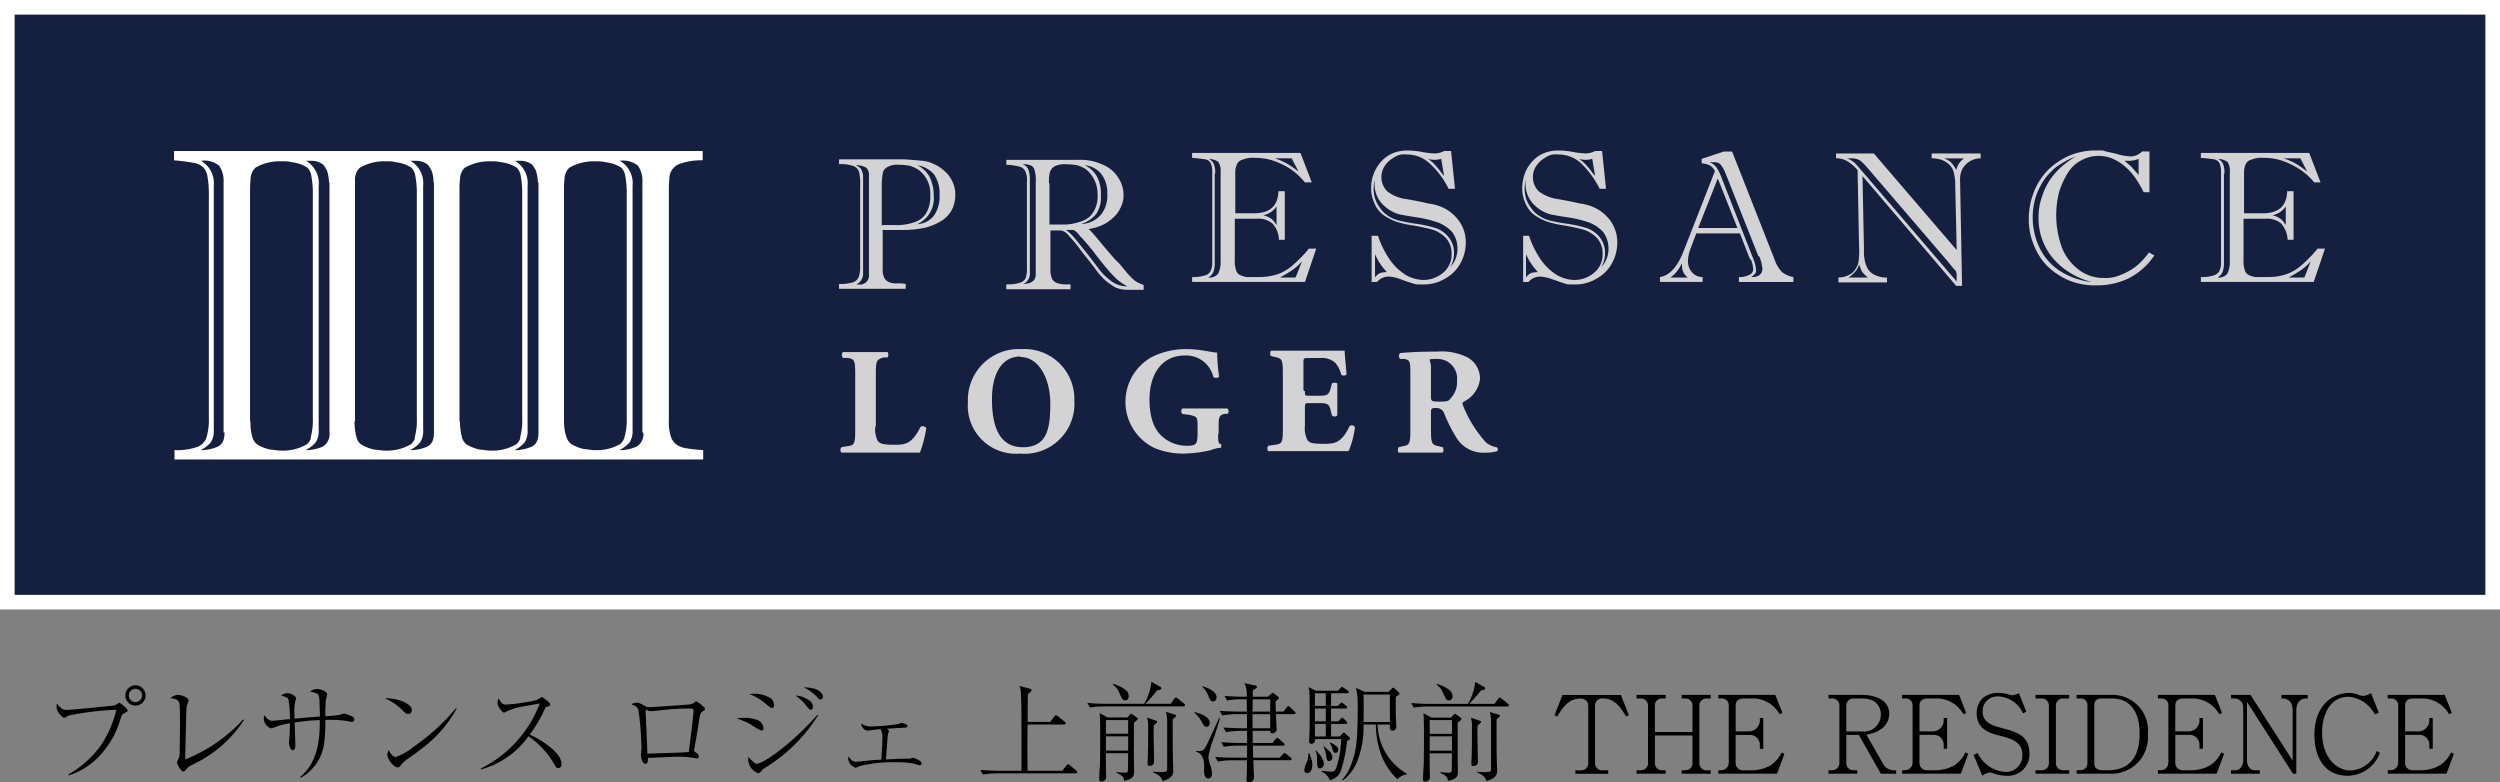 <svg xmlns="http://www.w3.org/2000/svg" width="188.1" height="58.862" viewBox="0 0 188.1 58.862">
  <rect x="0" y="0" width="188.1" height="58.862" fill="#808080" stroke="none"/>
  <g id="グループ_826" data-name="グループ 826" transform="translate(0.55 0.55)">
    <g id="グループ_70" data-name="グループ 70" transform="translate(-21 -20)">
      <path id="パス_115" data-name="パス 115" d="M8.26-7.489A.767.767,0,0,0,7.5-8.252a.767.767,0,0,0-.763.763.763.763,0,0,0,.223.54.763.763,0,0,0,.54.223.763.763,0,0,0,.54-.223A.763.763,0,0,0,8.26-7.489Zm-.26,0a.506.506,0,0,1-.5.5.5.5,0,0,1-.5-.5.5.5,0,0,1,.5-.5.5.5,0,0,1,.5.5ZM2.47-1.471A5.422,5.422,0,0,0,4.638-2.778,6.77,6.77,0,0,0,6.384-5.767c.089-.244.114-.3.268-.382.236-.13.26-.138.26-.195,0-.154-.577-.6-.642-.6-.024,0-.252.179-.309.2-.106.032-3.249.341-3.582.341a.708.708,0,0,1-.365-.057A1.69,1.69,0,0,1,1.6-6.871a.672.672,0,0,0-.041.227.9.9,0,0,0,.268.593c.073.081.219.244.309.244a.379.379,0,0,0,.154-.057,1.186,1.186,0,0,1,.252-.13,23.945,23.945,0,0,1,3.517-.422,7.992,7.992,0,0,1-1.251,2.81A7.869,7.869,0,0,1,2.445-1.536ZM15.6-5.686a11.73,11.73,0,0,1-4.361,3.013c.032-1.454.049-2,.081-3.4.008-.171.016-.479.041-.633.008-.057.13-.349.13-.414,0-.236-.593-.414-.828-.414a1.067,1.067,0,0,0-.536.244c.487.073.633.171.682.422.041.227.041,1.161.041,1.462q0,1.056-.024,2.12a1.454,1.454,0,0,1-.057.487,2.641,2.641,0,0,0-.146.349c0,.106.284.682.471.682a.2.2,0,0,0,.146-.065,1.939,1.939,0,0,1,.268-.292c.057-.032.357-.187.422-.227a9.2,9.2,0,0,0,3.728-3.281Zm4.337,4.394A3.492,3.492,0,0,0,21.7-3.931a12.108,12.108,0,0,0,.081-1.714,9,9,0,0,1,1.486.057c.081.008.447.089.536.089a.162.162,0,0,0,.119-.059.162.162,0,0,0,.035-.128.217.217,0,0,0-.114-.2,2.991,2.991,0,0,0-.617-.236,1.252,1.252,0,0,0-.341.089,7.789,7.789,0,0,1-1.1.106,10.693,10.693,0,0,1,.049-1.259,2.784,2.784,0,0,0,.089-.374c0-.276-.585-.414-.772-.414a1.158,1.158,0,0,0-.52.187c.341.081.528.122.617.244.1.138.1.374.13,1.641-.966.073-1.08.081-1.909.162-.008-.195-.016-.52-.016-.585a2.6,2.6,0,0,1,.1-.812.4.4,0,0,0,.024-.122c0-.236-.463-.4-.65-.4a.882.882,0,0,0-.471.171c.422.138.487.162.552.276a8.629,8.629,0,0,1,.114,1.5c-.195.024-1.226.13-1.34.13-.138,0-.292-.016-.585-.422a.835.835,0,0,0-.041.244.785.785,0,0,0,.56.747.626.626,0,0,0,.219-.065,5.116,5.116,0,0,1,1.186-.317c0,.187-.008.65-.024.95-.008.073-.049.455-.049.536,0,.106.106.536.284.536.195,0,.195-.26.195-.422,0-.236-.049-1.4-.049-1.657a17.354,17.354,0,0,1,1.892-.187c0,1.34-.089,3.119-1.47,4.28Zm6.31-5.986a4.26,4.26,0,0,1,1.308.869c.252.252.317.317.463.317a.275.275,0,0,0,.2-.08.274.274,0,0,0,.08-.2C28.3-6.879,27.232-7.294,26.249-7.277Zm5.376.739A15.837,15.837,0,0,1,28.4-3.607a4.523,4.523,0,0,1-1.316.755c-.162,0-.374-.187-.52-.52a.739.739,0,0,0-.114.341c0,.341.5.958.763.958a.275.275,0,0,0,.219-.122,2.055,2.055,0,0,1,.52-.5c.422-.292.747-.52,1.121-.82a9.3,9.3,0,0,0,2.6-3ZM33.5-1.925a6.409,6.409,0,0,0,3.565-2.493A6.371,6.371,0,0,1,39.073-2.2c.057.1.114.179.236.179.244,0,.244-.26.244-.317,0-.8-1.324-1.7-2.388-2.209A9.9,9.9,0,0,0,38.31-6.5c.024-.049.049-.106.089-.114.26-.081.309-.1.309-.195,0-.13-.552-.552-.633-.552-.024,0-.049,0-.114.049a1.714,1.714,0,0,1-.325.187,15.284,15.284,0,0,1-2.25.325.437.437,0,0,1-.4-.211,1.261,1.261,0,0,1-.171-.268,1.4,1.4,0,0,0-.073.357.656.656,0,0,0,.146.39c.1.138.236.333.341.333.049,0,.081-.016.195-.081A4.076,4.076,0,0,1,36.36-6.6c.219-.049,1.308-.236,1.559-.284A9.05,9.05,0,0,1,33.485-1.99ZM44.823-6.814c.317.122.455.179.528.471a22.577,22.577,0,0,1,.219,2.8c0,.081-.041.463-.041.552,0,.049.065.642.341.642.195,0,.187-.219.179-.439.317-.008,1.884-.089,2.242-.089a6.538,6.538,0,0,1,1.3.106c.073.008.13.016.146.016s.154,0,.154-.13c0-.114-.081-.187-.195-.284-.138-.106-.162-.13-.162-.2a.227.227,0,0,1,.008-.081c.195-1.072.219-1.194.365-2.177.081-.512.122-.56.26-.65s.179-.122.179-.2a.153.153,0,0,0-.016-.065,2.416,2.416,0,0,0-.633-.5c-.032,0-.041.008-.146.089a.887.887,0,0,1-.5.154c-.252.024-2.753.195-2.826.195a.71.71,0,0,1-.39-.089c-.333-.187-.447-.252-.642-.252a.68.68,0,0,0-.374.13ZM45.96-4.622l-.081-1.665c0-.032,0-.106.057-.106,0,0,.138.041.2.065a.577.577,0,0,0,.171.024c.008,0,.471-.041.52-.041A16.123,16.123,0,0,1,49.257-6.5H49.3c.114,0,.187.024.187.211,0,.292-.3,2.575-.349,3.054-.154.016-.317.032-.56.041-.406.016-2.193.073-2.558.089,0-.016-.008-.122-.008-.13Zm7.724-2.972a4.1,4.1,0,0,1,1.226.723c.341.276.382.317.487.317s.154-.081.154-.219a.771.771,0,0,0-.227-.487,2.337,2.337,0,0,0-1.291-.357,3.032,3.032,0,0,0-.349.024Zm-.966,1.827a6.077,6.077,0,0,1,1.064.455,5.138,5.138,0,0,0,.8.463c.13,0,.171-.057.171-.171A.731.731,0,0,0,54.39-5.6,2.718,2.718,0,0,0,53.2-5.8a4.045,4.045,0,0,0-.479.032ZM57.8-8.09a3.811,3.811,0,0,1,.926.658c.219.244.227.244.317.244a.179.179,0,0,0,.132-.058.179.179,0,0,0,.046-.137c0-.244-.317-.723-1.421-.707Zm1.023,2.047c-2.233,2.5-4.207,3.7-4.564,3.7-.13,0-.219-.065-.642-.52a1.07,1.07,0,0,0,.187.812,1.245,1.245,0,0,0,.536.414c.089,0,.154-.041.244-.154a.617.617,0,0,1,.244-.227,12.224,12.224,0,0,0,4.028-3.971ZM57.16-7.48a3.613,3.613,0,0,1,.853.812c.187.227.2.252.292.252s.171-.073.171-.227a.612.612,0,0,0-.349-.512A1.881,1.881,0,0,0,57.16-7.48Zm6.9,2.493c.349-.016.91-.057,1.267-.073.106-.008.26-.016.26-.13,0-.162-.439-.236-.463-.236s-.2.081-.244.089a14.035,14.035,0,0,1-1.884.179,1.314,1.314,0,0,1-.9-.227.611.611,0,0,0,.463.552c.008,0,.837-.114.991-.122a1.187,1.187,0,0,1,.146.715c0,.374-.016.633-.081,1.584-.187.008-.723.041-.869.057-.13.008-.926.1-.991.1-.179,0-.357-.008-.6-.406a.812.812,0,0,0-.032.195.812.812,0,0,0,.577.666,2.356,2.356,0,0,0,.252-.122,10.9,10.9,0,0,1,3-.292,5.158,5.158,0,0,1,1.226.13,2.461,2.461,0,0,0,.349.1.131.131,0,0,0,.092-.047.131.131,0,0,0,.029-.1c0-.236-.625-.43-.658-.43s-.162.057-.2.065a.758.758,0,0,1-.187.008c-.374,0-.707.016-1.641.057.024-.26.122-1.567.146-1.86,0-.041.081-.219.081-.26S64.168-4.873,64.055-4.987Zm14.3,3.273c0-.057-.041-.089-.081-.122l-.463-.39a.325.325,0,0,0-.146-.081c-.024,0-.049,0-.13.1l-.309.39H74.621c-.016-1.389-.016-1.762,0-3.484h2.745c.049,0,.122-.016.122-.089,0-.057-.049-.089-.081-.122l-.5-.406A.406.406,0,0,0,76.757-6c-.032,0-.057.016-.122.1l-.317.406H74.629c0-.252,0-1.5.008-1.787,0-.13.008-.219.016-.317.195-.146.268-.195.268-.284,0-.073-.065-.1-.122-.114L74-8.2a.857.857,0,0,1,.089.26c.073.374.073,2.51.073,3.029V-1.82H72.412c-.146,0-.739-.016-1.348-.065l.195.349a6.66,6.66,0,0,1,1.04-.089h5.937C78.283-1.625,78.357-1.641,78.357-1.714Zm4.556-4.02c0-.041-.049-.073-.106-.114l-.268-.195c-.049-.032-.081-.065-.122-.065s-.081.049-.13.1l-.162.179H80.639l-.593-.333c.073.65.024,3.728.024,3.793-.008.187-.065,1.023-.065,1.178a.174.174,0,0,0,.054.131.174.174,0,0,0,.133.048c.081,0,.341-.081.341-.309,0-.106-.016-.633-.016-.755,0-.227-.008-.893,0-1.064H82.19c0,.13-.008.788-.008.934,0,.487-.008.528-.244.528-.154,0-.585-.041-.617-.049v.065c.512.219.528.365.569.593.747-.122.747-.463.747-.658,0-.146-.016-.853-.016-1.007v-2.7c.236-.195.292-.252.292-.292ZM82.19-4.605H80.517V-5.637H82.19Zm0,1.267H80.517V-4.411H82.19Zm4.28-3.419c0-.057-.041-.089-.081-.122l-.455-.374a.313.313,0,0,0-.154-.081c-.041,0-.081.041-.122.1l-.268.374H83.481a10.5,10.5,0,0,0,.893-1.015c.268-.032.309-.065.309-.154,0-.041-.032-.081-.089-.114l-.65-.374a4.176,4.176,0,0,1-.552,1.657H80.468c-.447,0-.9-.024-1.348-.065l.195.349a6.267,6.267,0,0,1,1.04-.089h5.994C86.4-6.668,86.47-6.685,86.47-6.758ZM82.231-7.44a.589.589,0,0,0-.252-.471,2.533,2.533,0,0,0-.926-.447l-.008.065a1.413,1.413,0,0,1,.5.658c.219.455.244.512.414.512C82.231-7.123,82.231-7.383,82.231-7.44ZM85.8-5.978c0-.041-.024-.049-.106-.073l-.658-.2a3.152,3.152,0,0,1,.089.609v3.7c0,.146-.032.219-.479.219a5.625,5.625,0,0,1-.577-.032V-1.7c.536.227.617.414.715.65.739-.211.8-.5.8-.8,0-.114-.024-.674-.024-.8-.016-.536-.024-2.445-.016-3.054.089-.065.252-.171.252-.268ZM84.375-5.5c0-.049-.041-.073-.081-.089l-.69-.236a1.721,1.721,0,0,1,.089.7c0,1.031,0,1.738-.032,2.485-.016.414-.024.447.13.447.171,0,.349-.065.349-.325,0-.195-.024-1.161-.024-1.389-.016-.7-.008-.966,0-1.324.024-.024.171-.146.195-.171a.133.133,0,0,0,.065-.1Zm10.412-.666c0-.049-.057-.1-.081-.122l-.309-.3a.383.383,0,0,0-.146-.1c-.041,0-.049.008-.138.114l-.236.3H93.3c-.016-.325-.016-.544-.016-.763.032-.032.179-.154.211-.187a.1.1,0,0,0,.032-.073c0-.057-.049-.1-.106-.138l-.26-.2c-.041-.032-.057-.049-.089-.049s-.065.041-.1.065l-.276.227H91.562c0-.333,0-.365.008-.487.292-.171.309-.187.309-.252,0-.081-.073-.1-.162-.114l-.788-.171a1.809,1.809,0,0,1,.179,1.023h-.317c-.455,0-.9-.024-1.356-.065l.195.349A6.636,6.636,0,0,1,90.677-7.2h.439l.008.926h-.7c-.422,0-.926-.024-1.348-.057l.195.349a6.776,6.776,0,0,1,1.04-.1h.82V-5.02h-.422c-.455,0-.9-.024-1.348-.057l.187.349a6.949,6.949,0,0,1,1.048-.1h.544v.918h-.593c-.422,0-.934-.032-1.356-.065l.195.349a6.636,6.636,0,0,1,1.048-.089h.707c0,.13-.008.609-.008.91H90.1c-.422,0-.934-.024-1.356-.057l.195.349a6.863,6.863,0,0,1,1.048-.1h1.145c-.008.154-.008.837-.008.975,0,.073-.032.406-.032.479,0,.089.008.2.2.2a.352.352,0,0,0,.365-.325c0-.211-.049-1.137-.049-1.332h2.761c.032,0,.122,0,.122-.081a.166.166,0,0,0-.081-.122L94.1-3.07c-.057-.049-.106-.089-.146-.089s-.073.041-.122.1l-.252.26H91.6l-.032-.91h2.266c.032,0,.122,0,.122-.089,0-.057-.041-.089-.081-.122L93.56-4.2c-.073-.065-.114-.1-.154-.1s-.081.049-.138.122l-.227.268H91.562l-.008-.918h1.332c.008.1.016.2.154.2a.411.411,0,0,0,.268-.138c.032-.041.049-.073.049-.195,0-.016-.049-1.048-.049-1.121h1.348c.041,0,.13,0,.13-.089ZM92.878-6.27H91.546l.016-.926h1.316Zm0,1.251H91.554c0-.122-.008-.666-.008-.772v-.284h1.332ZM88.841-7.351c0-.5-.853-.772-1.048-.828l-.024.049a1.649,1.649,0,0,1,.455.682c.122.292.179.414.349.414a.291.291,0,0,0,.2-.1A.291.291,0,0,0,88.841-7.351ZM88.33-5.426c0-.5-.853-.739-1.145-.812L87.16-6.2a2.343,2.343,0,0,1,.617.8c.106.179.179.268.309.268S88.33-5.231,88.33-5.426Zm.772-.349-.073-.032a1.119,1.119,0,0,1-.049.13c-.024.073-.536,1.186-.885,1.917-.138.276-.236.463-.6.463a1.577,1.577,0,0,1-.195-.016v.057c.162.057.568.187.609.975,0,.065-.008.39-.008.463,0,.211.041.577.317.577.179,0,.276-.13.276-.349a1.911,1.911,0,0,0-.089-.552,2.312,2.312,0,0,1-.179-.731,7.355,7.355,0,0,1,.439-1.494C89.028-5.507,89.053-5.637,89.1-5.775Zm9.77,1.527a.162.162,0,0,0-.065-.114l-.244-.227c-.106-.1-.106-.1-.146-.1s-.049.008-.13.1l-.179.187h-.65v-.942h1.088c.057,0,.122-.016.122-.089,0-.016,0-.049-.073-.122l-.171-.171a.262.262,0,0,0-.138-.081c-.041,0-.049.008-.13.1L98-5.539h-.544v-.966h1.088c.049,0,.122-.008.122-.089,0-.049-.049-.089-.081-.122l-.195-.146c-.089-.081-.106-.089-.138-.089s-.049.016-.138.106L97.97-6.7h-.512v-.95h1.2c.049,0,.122-.008.122-.089,0-.057-.057-.1-.081-.122l-.268-.187c-.106-.073-.114-.081-.146-.081s-.049,0-.138.1l-.179.187H96.321l-.552-.268a2.637,2.637,0,0,1,.065.5c.008.081.041,2.761-.024,3.411-.016.211-.016.349.171.349.081,0,.3-.057.268-.357h1.965a7.214,7.214,0,0,1-.357,2.136c-.114.309-.227.317-.4.317-.032,0-.479-.024-.707-.065v.057a1.246,1.246,0,0,1,.625.666c.528-.211.7-.414.812-.7a10.463,10.463,0,0,0,.471-2.274C98.758-4.11,98.871-4.151,98.871-4.248ZM97.06-5.539h-.82v-.966h.82Zm0-1.161h-.82v-.95h.82Zm0,2.3h-.82v-.942h.82Zm6.091,2.851v-.057A4.367,4.367,0,0,1,100.959-5.3h.926c-.016.252-.032.463.2.463a.285.285,0,0,0,.2-.086.285.285,0,0,0,.081-.206c0-.081-.024-.43-.024-.512-.024-.609-.016-1.308-.016-1.738.024-.016.171-.122.2-.138.057-.041.081-.057.081-.1a.14.14,0,0,0-.065-.106l-.292-.276c-.065-.065-.073-.073-.106-.073s-.1.057-.114.073l-.244.244H99.984l-.65-.309c.008.073.081.4.081.471a7.169,7.169,0,0,1,.049.9c0,2.867-.154,3.435-.439,4.248a3.609,3.609,0,0,1-.731,1.3l.065.041a3.259,3.259,0,0,0,1.064-1.437A6.722,6.722,0,0,0,99.895-5.3h.934a6.66,6.66,0,0,0,.39,2.25,4.9,4.9,0,0,0,1.226,1.86,1.3,1.3,0,0,1,.707-.365Zm-1.267-3.939H99.9c.008-.5.024-1.624-.008-2.063h1.99Zm-3.89,2.1c0-.236-.187-.341-.577-.56l-.065.032a1.137,1.137,0,0,1,.179.357c.081.3.114.39.268.39a.2.2,0,0,0,.144-.068.2.2,0,0,0,.051-.151Zm-.439.56a.715.715,0,0,0-.211-.447c-.049-.065-.365-.325-.43-.4l-.032.024a2.33,2.33,0,0,1,.211.715c.032.26.057.382.227.382C97.507-2.559,97.556-2.754,97.556-2.835Zm-.642.479a1.329,1.329,0,0,0-.236-.6c-.049-.065-.3-.333-.349-.4l-.041.024a1.418,1.418,0,0,1,.114.642c.016.544.016.682.227.682a.325.325,0,0,0,.284-.349Zm-.869.065a1.212,1.212,0,0,0-.073-.43c-.122-.349-.138-.39-.146-.422h-.081a1.563,1.563,0,0,1-.138.731,1.371,1.371,0,0,0-.162.52c0,.138.065.244.219.244C96.045-1.649,96.045-2.218,96.045-2.291Zm11.232-3.444c0-.041-.049-.073-.106-.114l-.268-.195c-.049-.032-.081-.065-.122-.065s-.081.049-.13.1l-.162.179H105l-.593-.333c.073.65.024,3.728.024,3.793-.008.187-.065,1.023-.065,1.178a.174.174,0,0,0,.054.131.174.174,0,0,0,.133.048c.081,0,.341-.081.341-.309,0-.106-.016-.633-.016-.755,0-.227-.008-.893,0-1.064h1.673c0,.13-.008.788-.008.934,0,.487-.008.528-.244.528-.154,0-.585-.041-.617-.049v.065c.512.219.528.365.568.593.747-.122.747-.463.747-.658,0-.146-.016-.853-.016-1.007v-2.7c.236-.195.292-.252.292-.292Zm-.723,1.129h-1.673V-5.637h1.673Zm0,1.267h-1.673V-4.411h1.673Zm4.28-3.419c0-.057-.041-.089-.081-.122l-.455-.374a.314.314,0,0,0-.154-.081c-.041,0-.081.041-.122.1l-.268.374h-1.909a10.5,10.5,0,0,0,.893-1.015c.268-.032.309-.065.309-.154,0-.041-.032-.081-.089-.114l-.65-.374a4.176,4.176,0,0,1-.552,1.657h-2.924c-.447,0-.9-.024-1.348-.065l.195.349a6.267,6.267,0,0,1,1.04-.089h5.994C110.769-6.668,110.834-6.685,110.834-6.758Zm-4.239-.682a.59.59,0,0,0-.252-.471,2.533,2.533,0,0,0-.926-.447l-.008.065a1.413,1.413,0,0,1,.5.658c.219.455.244.512.414.512C106.595-7.123,106.595-7.383,106.595-7.44Zm3.573,1.462c0-.041-.024-.049-.106-.073l-.658-.2a3.152,3.152,0,0,1,.089.609v3.7c0,.146-.032.219-.479.219a5.625,5.625,0,0,1-.577-.032V-1.7c.536.227.617.414.715.65.739-.211.8-.5.8-.8,0-.114-.024-.674-.024-.8-.016-.536-.024-2.445-.016-3.054.089-.065.252-.171.252-.268Zm-1.429.479c0-.049-.041-.073-.081-.089l-.69-.236a1.721,1.721,0,0,1,.089.7c0,1.031,0,1.738-.032,2.485-.016.414-.024.447.13.447.171,0,.349-.065.349-.325,0-.195-.024-1.161-.024-1.389-.016-.7-.008-.966,0-1.324.024-.024.171-.146.195-.171a.133.133,0,0,0,.065-.1Zm11.126-.512-.6-1.519h-4.394l-.6,1.519.2.106c.349-.585.828-1.356,1.714-1.356.3,0,.625.106.625.593v4.215a.536.536,0,0,1-.146.429.536.536,0,0,1-.423.164h-.4v.26h2.469v-.26h-.422a.535.535,0,0,1-.423-.164.535.535,0,0,1-.146-.429V-6.668a.542.542,0,0,1,.163-.448.542.542,0,0,1,.454-.145c.9,0,1.364.772,1.722,1.356Zm6.156,4.41v-.26h-.284a.532.532,0,0,1-.424-.162.532.532,0,0,1-.144-.431V-6.668a.529.529,0,0,1,.143-.432.529.529,0,0,1,.426-.161h.284v-.268h-2.185v.268h.244a.532.532,0,0,1,.424.162.532.532,0,0,1,.144.431v1.933h-2.826V-6.668a.529.529,0,0,1,.143-.432.529.529,0,0,1,.426-.161h.244v-.268h-2.193v.268h.292a.536.536,0,0,1,.423.164.536.536,0,0,1,.146.429v4.215a.535.535,0,0,1-.146.429.535.535,0,0,1-.423.164h-.292v.26h2.193v-.26h-.244a.532.532,0,0,1-.424-.162.532.532,0,0,1-.144-.431V-4.476h2.826v2.022a.532.532,0,0,1-.144.431.532.532,0,0,1-.424.162h-.244v.26Zm5.547-1.5-.219-.1a2.274,2.274,0,0,1-.845.975,2.879,2.879,0,0,1-1.454.365h-.569a.544.544,0,0,1-.417-.15.544.544,0,0,1-.167-.411v-2.1h1.04a.737.737,0,0,1,.559.209.737.737,0,0,1,.221.554v.284h.26V-5.791h-.26v.13a.826.826,0,0,1-.207.6.826.826,0,0,1-.573.276H127.9V-6.7c0-.357.171-.56.642-.56h.763a2.3,2.3,0,0,1,1.9,1.186l.211-.1-.536-1.356H126.59v.268h.244a.513.513,0,0,1,.408.16.513.513,0,0,1,.136.417v4.239a.569.569,0,0,1-.166.418.569.569,0,0,1-.418.166h-.2v.26h4.418Zm8.406,1.5v-.26h-.122a.951.951,0,0,1-.9-.56l-1.218-2.128A2.388,2.388,0,0,0,138.9-5a1.381,1.381,0,0,0,.552-1.1c0-1.08-1.1-1.429-2.071-1.429h-2.5v.268h.244a.534.534,0,0,1,.429.16.534.534,0,0,1,.148.433v4.215a.542.542,0,0,1-.151.43.542.542,0,0,1-.426.163h-.244v.26h2.168v-.26H136.8a.538.538,0,0,1-.427-.161.538.538,0,0,1-.149-.432V-4.516h.942L138.821-1.6Zm-1.153-4.434a1.275,1.275,0,0,1-.435.945,1.275,1.275,0,0,1-.994.306h-1.169V-6.668a.538.538,0,0,1,.15-.431.538.538,0,0,1,.427-.161h.642C138.2-7.261,138.821-6.888,138.821-6.035ZM145.4-3.1l-.219-.1a2.274,2.274,0,0,1-.845.975,2.879,2.879,0,0,1-1.454.365h-.569a.544.544,0,0,1-.417-.15.544.544,0,0,1-.167-.411v-2.1h1.04a.737.737,0,0,1,.559.209.737.737,0,0,1,.221.554v.284h.26V-5.791h-.26v.13a.826.826,0,0,1-.207.6.826.826,0,0,1-.573.276h-1.04V-6.7c0-.357.171-.56.642-.56h.763a2.3,2.3,0,0,1,1.9,1.186l.211-.1-.536-1.356h-4.288v.268h.244a.513.513,0,0,1,.408.16.513.513,0,0,1,.136.417v4.239a.568.568,0,0,1-.166.418.569.569,0,0,1-.418.166h-.2v.26h4.418Zm4.6-.049c0-1.267-.918-1.584-1.957-1.852-.812-.211-1.559-.43-1.559-1.259a1.092,1.092,0,0,1,.329-.848,1.092,1.092,0,0,1,.857-.305,2.152,2.152,0,0,1,1.852,1.275l.244-.122-.56-1.405a1.026,1.026,0,0,1-.5.162.7.7,0,0,1-.252-.057,2.451,2.451,0,0,0-.763-.114,1.771,1.771,0,0,0-1.243.422,1.591,1.591,0,0,0-.414,1.1c0,1.186.91,1.486,1.754,1.7.739.179,1.681.414,1.681,1.421a1.236,1.236,0,0,1-.352.93,1.236,1.236,0,0,1-.923.37,2.488,2.488,0,0,1-2.087-1.429l-.309.146.658,1.567a1.218,1.218,0,0,1,.552-.244.893.893,0,0,1,.317.073,2.713,2.713,0,0,0,.926.171,1.617,1.617,0,0,0,1.267-.452A1.617,1.617,0,0,0,150-3.152ZM152.993-1.6v-.26h-.43a.536.536,0,0,1-.423-.164.536.536,0,0,1-.146-.429V-6.668a.532.532,0,0,1,.144-.431.532.532,0,0,1,.424-.162h.43v-.268h-2.534v.268h.439a.532.532,0,0,1,.424.162.532.532,0,0,1,.144.431v4.215a.534.534,0,0,1-.145.43.534.534,0,0,1-.423.163h-.439v.26Zm.56,0h2.51a2.738,2.738,0,0,0,2.1-.843,2.738,2.738,0,0,0,.748-2.138,2.675,2.675,0,0,0-.714-2.11,2.675,2.675,0,0,0-2.064-.838h-2.583v.268h.26a.487.487,0,0,1,.4.125.487.487,0,0,1,.155.386v4.361a.52.52,0,0,1-.158.382.52.52,0,0,1-.386.146h-.268Zm2.639-5.661c1.649,0,2.1,1.364,2.1,2.623,0,1.576-.593,2.778-2.388,2.778H155.5c-.317,0-.617-.13-.617-.528V-6.75c0-.341.187-.512.552-.512ZM164.647-3.1l-.219-.1a2.274,2.274,0,0,1-.845.975,2.879,2.879,0,0,1-1.454.365h-.569a.544.544,0,0,1-.417-.15.544.544,0,0,1-.167-.411v-2.1h1.04a.737.737,0,0,1,.559.209.737.737,0,0,1,.221.554v.284h.26V-5.791h-.26v.13a.826.826,0,0,1-.207.6.826.826,0,0,1-.573.276h-1.04V-6.7c0-.357.171-.56.642-.56h.763a2.3,2.3,0,0,1,1.9,1.186l.211-.1-.536-1.356h-4.288v.268h.244a.513.513,0,0,1,.408.16.513.513,0,0,1,.136.417v4.239a.569.569,0,0,1-.166.418.568.568,0,0,1-.418.166h-.2v.26h4.418Zm6.294-4.158v-.268H168.96v.268c.236,0,.845,0,.845.9v3.768l-3.167-4.938h-1.47v.268h.276a.65.65,0,0,1,.46.2.65.65,0,0,1,.182.467v3.988c0,.39-.236.747-.568.747h-.349v.26h2.168v-.26h-.4c-.325,0-.568-.333-.568-.747v-4.4l3.46,5.409h.252V-6.36c0-.56.284-.9.739-.9Zm5.19,3.947a2.221,2.221,0,0,1-1.917,1.47c-1.316,0-2.193-1.21-2.193-2.859,0-1.169.487-2.688,1.99-2.688a2.425,2.425,0,0,1,1.973,1.324l.3-.13L175.7-7.675a1,1,0,0,1-.593.219,1.026,1.026,0,0,1-.374-.089,1.891,1.891,0,0,0-.682-.13c-1.194,0-2.607.877-2.607,3.167,0,1.47.617,3.062,2.51,3.062a2.6,2.6,0,0,0,2.412-1.722Zm5.807.211-.219-.1a2.274,2.274,0,0,1-.845.975,2.879,2.879,0,0,1-1.454.365h-.568a.544.544,0,0,1-.417-.15.544.544,0,0,1-.167-.411v-2.1h1.04a.737.737,0,0,1,.559.209.737.737,0,0,1,.221.554v.284h.26V-5.791h-.26v.13a.826.826,0,0,1-.207.6.826.826,0,0,1-.573.276h-1.04V-6.7c0-.357.171-.56.642-.56h.763a2.3,2.3,0,0,1,1.9,1.186l.211-.1-.536-1.356h-4.288v.268h.244a.513.513,0,0,1,.408.16.513.513,0,0,1,.136.417v4.239a.569.569,0,0,1-.166.418.569.569,0,0,1-.418.166h-.2v.26h4.418Z" transform="translate(23.143 79.263)"/>
      <g id="_レイヤー_1-2" data-name=" レイヤー 1-2" transform="translate(21 20)">
        <rect id="長方形_2" data-name="長方形 2" width="187" height="44.757" transform="translate(0 0)" fill="#152041" stroke="#fff" stroke-miterlimit="10" stroke-width="1.1"/>
        <path id="パス_1" data-name="パス 1" d="M173.384,36.85v2.915a1.361,1.361,0,0,0,.11.627.724.724,0,0,0,.332.332,1.294,1.294,0,0,0,.59.11,4.237,4.237,0,0,1,.7.037v.369H170.1v-.368a2.654,2.654,0,0,0,.849-.074.812.812,0,0,0,.443-.184.766.766,0,0,0,.222-.369,2.312,2.312,0,0,0,.074-.59V33.564a3.935,3.935,0,0,0-.074-1.07.659.659,0,0,0-.406-.48,2.727,2.727,0,0,0-1.107-.148V31.5h4.76c.222,0,.7.037,1.513.11a2.441,2.441,0,0,1,.812.222,2.746,2.746,0,0,1,.812.517,2.288,2.288,0,0,1,.627.812,2.2,2.2,0,0,1,.222,1,2.523,2.523,0,0,1-.222,1.07,2.274,2.274,0,0,1-.738.849,4.415,4.415,0,0,1-1.255.553,8.062,8.062,0,0,1-1.734.184h-1.549Zm-1.476-3.32v6.5a.884.884,0,0,1-.517.885h.184a.674.674,0,0,0,.775-.738v-7.42a.8.8,0,0,0-.074-.443.422.422,0,0,0-.295-.258,1.361,1.361,0,0,0-.627-.11.893.893,0,0,1,.406.295,1.226,1.226,0,0,1,.148.48v.849m1.476,2.878h.959a3.93,3.93,0,0,0,1.439-.222,1.558,1.558,0,0,0,.885-.7,2.367,2.367,0,0,0,.295-1.329,2.193,2.193,0,0,0-.849-1.882,2.447,2.447,0,0,0-.7-.332,5.181,5.181,0,0,0-.846-.074,1.452,1.452,0,0,0-.849.184.65.65,0,0,0-.332.48,6.1,6.1,0,0,0-.074,1v2.915h0Zm2.657-.074a1.671,1.671,0,0,0,1.218-.664,2.544,2.544,0,0,0,.406-1.513,2.589,2.589,0,0,0-.406-1.55,2.093,2.093,0,0,0-1.255-.7,2.3,2.3,0,0,1,.664.517,1.949,1.949,0,0,1,.406.775,2.621,2.621,0,0,1,.148.959A2.132,2.132,0,0,1,176,36.371" transform="translate(-107.521 -20.062)" fill="#d2d3d2"/>
        <path id="パス_2" data-name="パス 2" d="M209,41.34h-4.8v-.369a3.358,3.358,0,0,0,1-.114.713.713,0,0,0,.443-.332,1.9,1.9,0,0,0,.11-.775V33.3a1.649,1.649,0,0,0-.11-.812.671.671,0,0,0-.406-.369,4.823,4.823,0,0,0-1.033-.148V31.6h5.461a3.958,3.958,0,0,1,1.808.369,2.471,2.471,0,0,1,1.144.959,2.325,2.325,0,0,1,.406,1.291,1.868,1.868,0,0,1-.184.885,2.2,2.2,0,0,1-.517.775,3.277,3.277,0,0,1-.812.59,3.52,3.52,0,0,1-1.107.332c.332.332.7.775,1.181,1.365l.7.812c.037.037.074.11.148.148a1.252,1.252,0,0,0,.222.222q.332.387.553.664a5.678,5.678,0,0,0,.443.48,1.735,1.735,0,0,0,.443.332,2.257,2.257,0,0,0,.443.184v.369h-1.291a2.193,2.193,0,0,1-.849-.184,5.035,5.035,0,0,1-.775-.553,5.747,5.747,0,0,1-.812-.959l-.959-1.218a12.71,12.71,0,0,0-1-1.218.906.906,0,0,0-.553-.332h-.775v2.915a1.86,1.86,0,0,0,.11.7.736.736,0,0,0,.48.369,1.868,1.868,0,0,0,.48.074h.443v.369h0Zm-3.026-8.121v6.827a.859.859,0,0,1-.48.885c.59,0,.923-.258.923-.7V33.259a2.408,2.408,0,0,0-.074-.812.532.532,0,0,0-.258-.406,1.543,1.543,0,0,0-.664-.11.7.7,0,0,1,.443.406,2.337,2.337,0,0,1,.11.849m1.476.184v3.1h1.107a3.864,3.864,0,0,0,1.107-.184,2.03,2.03,0,0,0,.849-.443,2.163,2.163,0,0,0,.554-1.624,2.38,2.38,0,0,0-.885-1.919,2.621,2.621,0,0,0-.664-.295,5.182,5.182,0,0,0-.849-.074,1.681,1.681,0,0,0-.812.148.739.739,0,0,0-.369.443,2.655,2.655,0,0,0-.074.849m1.845,3.505H208.7a3.748,3.748,0,0,1,.59.553c.222.258.48.59.812,1s.664.849,1,1.291a3.937,3.937,0,0,0,.849.885,2,2,0,0,0,.7.406,1.929,1.929,0,0,0,.664.11,3.949,3.949,0,0,1-.812-.553,10.922,10.922,0,0,1-.849-.923c-.295-.369-.627-.775-.923-1.181-.332-.406-.664-.812-1-1.144a.975.975,0,0,0-.184-.222,1.018,1.018,0,0,0-.295-.222m.627-.443a2.071,2.071,0,0,0,1.439-.7,2.23,2.23,0,0,0,.48-1.55,2.311,2.311,0,0,0-.443-1.513,1.827,1.827,0,0,0-1.255-.664,2.072,2.072,0,0,1,.923.849,2.781,2.781,0,0,1,.295,1.439,2.193,2.193,0,0,1-.369,1.4,2.532,2.532,0,0,1-1.107.738" transform="translate(-129.038 -20.124)" fill="#d2d3d2"/>
        <path id="パス_3" data-name="パス 3" d="M245.31,35.144V38.17a2.284,2.284,0,0,0,.074.775.65.65,0,0,0,.258.406,1.95,1.95,0,0,0,.554.184h1a4.4,4.4,0,0,0,1.365-.222,3.427,3.427,0,0,0,1.143-.7,9.42,9.42,0,0,0,1.181-1.218h.554l-.849,2.509H242.1v-.369a2.823,2.823,0,0,0,.923-.11.677.677,0,0,0,.443-.295,1.427,1.427,0,0,0,.148-.627V31.676a1.618,1.618,0,0,0-.11-.7.569.569,0,0,0-.406-.295,9.785,9.785,0,0,0-1-.11V30.2h8.155l.849,2.214h-.517a5.729,5.729,0,0,0-.959-.923,6.063,6.063,0,0,0-1.291-.664,4.21,4.21,0,0,0-1.513-.258,1.975,1.975,0,0,0-.959.148.588.588,0,0,0-.406.369,1.471,1.471,0,0,0-.11.627v3.026h1.4c1.218,0,1.808-.553,1.845-1.66h.48v3.655h-.443a1.855,1.855,0,0,0-.48-1.218,1.624,1.624,0,0,0-1.181-.369h-1.624ZM243.8,31.75v6.678a1.815,1.815,0,0,1-.11.738.956.956,0,0,1-.369.406.82.82,0,0,0,.738-.295,1.986,1.986,0,0,0,.184-.959V31.639a1.166,1.166,0,0,0-.184-.775,1.421,1.421,0,0,0-.7-.222.884.884,0,0,1,.369.369,1.815,1.815,0,0,1,.11.738m4.612,3.837V34.222a1.554,1.554,0,0,1-1,.664,1.767,1.767,0,0,1,.59.258,1.128,1.128,0,0,1,.369.443m1.181-4.981h-1.255a5.335,5.335,0,0,1,.923.406,9,9,0,0,1,.849.59Zm.295,8.966.48-1.218a3.847,3.847,0,0,1-.738.664c-.222.148-.517.332-.923.554h1.218Z" transform="translate(-152.954 -19.241)" fill="#d2d3d2"/>
        <path id="パス_4" data-name="パス 4" d="M278.674,36.12h.443a7.179,7.179,0,0,0,.923,1.845,4.15,4.15,0,0,0,1.181,1.107,2.761,2.761,0,0,0,1.329.369,2.3,2.3,0,0,0,1.476-.553,1.771,1.771,0,0,0,.627-1.365,1.728,1.728,0,0,0-.406-1.218,2.413,2.413,0,0,0-.959-.627c-.369-.11-.885-.222-1.476-.332a7.424,7.424,0,0,1-1.329-.295,3.921,3.921,0,0,1-1.033-.553,2.163,2.163,0,0,1-.627-.885,2.647,2.647,0,0,1-.222-1.07,2.941,2.941,0,0,1,.738-1.992,2.427,2.427,0,0,1,.849-.627,2.751,2.751,0,0,1,1.143-.222,5.631,5.631,0,0,1,1.107.11,6.291,6.291,0,0,0,.959.11,1.655,1.655,0,0,0,.7-.184h.517l.295,2.843h-.48a6.346,6.346,0,0,0-1.439-1.919A2.488,2.488,0,0,0,281.256,30a1.269,1.269,0,0,0-.923.222,1.917,1.917,0,0,0-.7.627,1.471,1.471,0,0,0-.258.885,1.436,1.436,0,0,0,.48,1.07,2.924,2.924,0,0,0,1.4.553q.941.162,1.66.332a3.54,3.54,0,0,1,1.144.332,3.127,3.127,0,0,1,1.218,1.07,2.728,2.728,0,0,1,.443,1.55,3.129,3.129,0,0,1-.406,1.55,2.842,2.842,0,0,1-1.143,1.144,3.066,3.066,0,0,1-1.624.443c-.59,0-.59,0-.775-.074a7.981,7.981,0,0,1-.885-.295,3.1,3.1,0,0,0-.959-.222,1.122,1.122,0,0,0-.885.406h-.406V36.084h0Zm.222-4.391a4.118,4.118,0,0,0-.11.849,2.761,2.761,0,0,0,.11.738,2.552,2.552,0,0,0,.369.7,1.977,1.977,0,0,0,.554.553,2.432,2.432,0,0,0,.885.406,13.367,13.367,0,0,0,1.439.258,10.187,10.187,0,0,1,1.291.295,2.135,2.135,0,0,1,1.033.738,1.877,1.877,0,0,1,.369,1.181,1.983,1.983,0,0,1-.295,1.033,1.957,1.957,0,0,0,.553-1.365,2.075,2.075,0,0,0-.406-1.291,2.853,2.853,0,0,0-1.033-.7,8.833,8.833,0,0,0-1.7-.406c-.7-.11-1.07-.184-1.107-.184a2.791,2.791,0,0,1-1.476-.885,2.217,2.217,0,0,1-.517-1.439v-.443m.037,5.645v1.845a.948.948,0,0,1,.369-.332,1.711,1.711,0,0,1,.516-.074c-.148-.184-.258-.295-.332-.406-.074-.074-.148-.222-.258-.369a5.54,5.54,0,0,1-.332-.664m5.239-5.757-.222-1.329a1.852,1.852,0,0,1-.443.074,1.631,1.631,0,0,1-.553-.074,2.542,2.542,0,0,1,.48.406,6.439,6.439,0,0,1,.443.517,2.292,2.292,0,0,0,.295.369" transform="translate(-175.986 -18.926)" fill="#d2d3d2"/>
        <path id="パス_5" data-name="パス 5" d="M309.474,36.12h.443a7.178,7.178,0,0,0,.923,1.845,4.151,4.151,0,0,0,1.181,1.107,2.761,2.761,0,0,0,1.329.369,2.3,2.3,0,0,0,1.476-.553,1.771,1.771,0,0,0,.627-1.365,1.728,1.728,0,0,0-.406-1.218,2.413,2.413,0,0,0-.959-.627c-.369-.11-.885-.222-1.476-.332a7.424,7.424,0,0,1-1.329-.295,3.92,3.92,0,0,1-1.033-.553,2.164,2.164,0,0,1-.627-.885,2.646,2.646,0,0,1-.222-1.07,3.428,3.428,0,0,1,.184-1.07,2.675,2.675,0,0,1,.553-.923,2.427,2.427,0,0,1,.849-.627,2.751,2.751,0,0,1,1.143-.222,5.632,5.632,0,0,1,1.107.11,6.29,6.29,0,0,0,.959.11,1.655,1.655,0,0,0,.7-.184h.517l.295,2.843h-.48a6.978,6.978,0,0,0-1.4-1.919A2.488,2.488,0,0,0,312.092,30a1.269,1.269,0,0,0-.923.222,1.917,1.917,0,0,0-.7.627,1.471,1.471,0,0,0-.258.885,1.436,1.436,0,0,0,.48,1.07,3.094,3.094,0,0,0,1.4.553q.941.162,1.66.332a3.54,3.54,0,0,1,1.143.332,3.129,3.129,0,0,1,1.218,1.07,2.728,2.728,0,0,1,.443,1.55,3.13,3.13,0,0,1-.406,1.55,2.842,2.842,0,0,1-1.143,1.144,3.065,3.065,0,0,1-1.624.443c-.59,0-.59,0-.775-.074-.184-.037-.443-.148-.885-.295a3.1,3.1,0,0,0-.959-.222,1.122,1.122,0,0,0-.885.406h-.406V36.084h0Zm.222-4.391a4.115,4.115,0,0,0-.11.849,2.756,2.756,0,0,0,.11.738,2.553,2.553,0,0,0,.369.7,1.977,1.977,0,0,0,.553.553,2.748,2.748,0,0,0,.885.406,13.368,13.368,0,0,0,1.439.258,10.189,10.189,0,0,1,1.291.295,2.134,2.134,0,0,1,1.033.738,1.877,1.877,0,0,1,.369,1.181,1.984,1.984,0,0,1-.295,1.033,1.957,1.957,0,0,0,.553-1.365,2.075,2.075,0,0,0-.406-1.291,2.854,2.854,0,0,0-1.033-.7,8.832,8.832,0,0,0-1.7-.406c-.7-.11-1.07-.184-1.107-.184a2.791,2.791,0,0,1-1.476-.885,2.218,2.218,0,0,1-.517-1.439v-.443m.037,5.645v1.845a.948.948,0,0,1,.369-.332,1.71,1.71,0,0,1,.517-.074c-.148-.184-.258-.295-.332-.406-.074-.074-.148-.222-.258-.369a5.544,5.544,0,0,1-.332-.664m5.239-5.757-.222-1.329a1.852,1.852,0,0,1-.443.074,1.632,1.632,0,0,1-.554-.074,2.539,2.539,0,0,1,.48.406,6.431,6.431,0,0,1,.443.517,2.293,2.293,0,0,0,.295.369" transform="translate(-195.422 -18.926)" fill="#d2d3d2"/>
        <path id="パス_6" data-name="パス 6" d="M344.29,38.055l-.775-1.992H340.23l-.443,1.181a2.738,2.738,0,0,0-.184.923,1.29,1.29,0,0,0,.295.812,1.056,1.056,0,0,0,.812.369v.369H337.5v-.369c.7-.11,1.291-.738,1.734-1.845l2.4-6.125a.961.961,0,0,0-.406-.443,1.949,1.949,0,0,0-.59-.148v-.332l1.66-.553h.627l3.21,8.155a2.491,2.491,0,0,0,.553.923,2.022,2.022,0,0,0,.849.369v.369h-4.1v-.369a1.551,1.551,0,0,0,.812-.184.418.418,0,0,0,.258-.443,2.153,2.153,0,0,0-.184-.738m-6.051,1.4H339.6a1.034,1.034,0,0,1-.443-.849v-.222a4.119,4.119,0,0,1-.369.59,2.193,2.193,0,0,1-.517.48m2.14-3.727h2.915l-1.476-3.726-1.476,3.727h.037Zm4.5,2.14-2.472-6.236a2.654,2.654,0,0,0-.369-.664.6.6,0,0,0-.517-.184h-.332a1.1,1.1,0,0,1,.517.369,3.219,3.219,0,0,1,.332.627l2.436,6.236a2.593,2.593,0,0,1,.222.849c0,.184,0,.222-.074.295a1.1,1.1,0,0,1-.295.258h.148a.8.8,0,0,0,.517-.184.593.593,0,0,0,.184-.406,2.791,2.791,0,0,0-.258-1" transform="translate(-213.153 -19.052)" fill="#d2d3d2"/>
        <path id="パス_7" data-name="パス 7" d="M380.595,30.669V30.3h3.688v.369a1.488,1.488,0,0,0-.812.222,1.589,1.589,0,0,0-.553.553,1.737,1.737,0,0,0-.184.885l.148,7.933h-.443L375.392,32l.11,5.535a3.307,3.307,0,0,0,.074.885,1.88,1.88,0,0,0,.258.627,1.159,1.159,0,0,0,.517.406,1.976,1.976,0,0,0,.885.184V40h-3.655v-.369a1.677,1.677,0,0,0,1.07-.369,1.6,1.6,0,0,0,.443-.812,6.567,6.567,0,0,0,.037-1.255l-.11-5.645a3.1,3.1,0,0,0-.775-.664,1.55,1.55,0,0,0-.775-.222H373.4V30.3h2.843l6.236,7.269-.11-4.873a3.608,3.608,0,0,0-.11-.959,1.192,1.192,0,0,0-.369-.627,1.8,1.8,0,0,0-.553-.332,2.507,2.507,0,0,0-.7-.11m1.291,7.9-6.236-7.269a5.015,5.015,0,0,0-.443-.443,1.161,1.161,0,0,0-.738-.184h-.3a1.772,1.772,0,0,1,.59.332c.148.148.332.369.59.664l7.084,8.265v-.406a.721.721,0,0,0-.037-.295c0-.074-.074-.148-.148-.222s-.184-.222-.369-.443m-7.564,1.07H375.8a2.5,2.5,0,0,1-.443-.443,4.291,4.291,0,0,1-.222-.553,1.331,1.331,0,0,1-.295.553,2.137,2.137,0,0,1-.516.443m8.708-8.966h-1.51a1.39,1.39,0,0,1,.553.332,2.068,2.068,0,0,1,.369.553,1.414,1.414,0,0,1,.59-.885" transform="translate(-235.807 -19.304)" fill="#d2d3d2"/>
        <path id="パス_8" data-name="パス 8" d="M421.228,29.773h.554v3.063h-.443a7.129,7.129,0,0,0-.7-1.181,4.466,4.466,0,0,0-.812-.849,3.677,3.677,0,0,0-.885-.517,2.722,2.722,0,0,0-2.288.148,2.651,2.651,0,0,0-1,.923,6.5,6.5,0,0,0-.664,1.439,7.229,7.229,0,0,0-.222,1.845,7.04,7.04,0,0,0,.443,2.4A3.9,3.9,0,0,0,416.5,38.7a3.054,3.054,0,0,0,1.845.59,2.829,2.829,0,0,0,1.255-.222,4.962,4.962,0,0,0,1.144-.627,5.526,5.526,0,0,0,1-1.07l.406.222a5.145,5.145,0,0,1-1.882,1.7,5.462,5.462,0,0,1-2.509.553,5.117,5.117,0,0,1-2.03-.369,5.4,5.4,0,0,1-1.624-1.07,4.691,4.691,0,0,1-1.033-1.624,4.986,4.986,0,0,1-.369-1.956,5.571,5.571,0,0,1,.406-2.066,4.978,4.978,0,0,1,1.07-1.624,5.4,5.4,0,0,1,1.624-1.07,4.985,4.985,0,0,1,1.956-.369c.7,0,.517,0,.738.074.222.037.48.11.812.184a4.44,4.44,0,0,0,.627.148c.11,0,.222.037.369.037a1.224,1.224,0,0,0,.923-.369m-4.8.295a6.689,6.689,0,0,0-1.771.959,6.633,6.633,0,0,0-.7.738,5.08,5.08,0,0,0-.517.885,4.513,4.513,0,0,0-.332,1,5.271,5.271,0,0,0-.11,1.07,5.329,5.329,0,0,0,.512,2.293,4.281,4.281,0,0,0,1.513,1.734,5.461,5.461,0,0,0,2.436.849,5.632,5.632,0,0,1-1.661-.7,5.387,5.387,0,0,1-1.291-1.107,4.656,4.656,0,0,1-1.07-3.063,4.365,4.365,0,0,1,.222-1.439,5.15,5.15,0,0,1,.627-1.365,5.585,5.585,0,0,1,.959-1.07,10.221,10.221,0,0,1,1.144-.812m4.576,1.476V30.326a1.759,1.759,0,0,1-.738.148H419.9c.222.184.443.369.59.517.148.184.295.332.48.553" transform="translate(-260.607 -18.926)" fill="#d2d3d2"/>
        <path id="パス_9" data-name="パス 9" d="M451.01,35.144V38.17a2.285,2.285,0,0,0,.074.775.65.65,0,0,0,.258.406,1.611,1.611,0,0,0,.554.184h1a4.234,4.234,0,0,0,1.365-.222,3.427,3.427,0,0,0,1.143-.7,9.415,9.415,0,0,0,1.181-1.218h.553l-.849,2.509H447.8v-.369a2.823,2.823,0,0,0,.923-.11.788.788,0,0,0,.443-.295,1.427,1.427,0,0,0,.148-.627V31.676a1.619,1.619,0,0,0-.11-.7.568.568,0,0,0-.406-.295,9.785,9.785,0,0,0-1-.11V30.2h8.155l.849,2.214h-.476a4.839,4.839,0,0,0-1-.923,6.061,6.061,0,0,0-1.291-.664,4.21,4.21,0,0,0-1.513-.258,1.975,1.975,0,0,0-.959.148.588.588,0,0,0-.406.369,1.469,1.469,0,0,0-.11.627v3.026h1.4c1.218,0,1.808-.553,1.845-1.66h.48v3.655h-.443a2.065,2.065,0,0,0-.48-1.218,1.624,1.624,0,0,0-1.181-.369h-1.66Zm-1.476-3.395v6.678a1.815,1.815,0,0,1-.11.738.956.956,0,0,1-.369.406.82.82,0,0,0,.738-.295,1.987,1.987,0,0,0,.184-.959V31.639a1.166,1.166,0,0,0-.184-.775,1.421,1.421,0,0,0-.7-.222.885.885,0,0,1,.369.369,1.815,1.815,0,0,1,.11.738m4.612,3.837V34.222a1.554,1.554,0,0,1-1,.664,1.768,1.768,0,0,1,.59.258,1.127,1.127,0,0,1,.369.443m1.143-4.981h-1.255a5.336,5.336,0,0,1,.923.406,8.982,8.982,0,0,1,.849.59Zm.3,8.966.48-1.218a3.847,3.847,0,0,1-.738.664c-.222.148-.517.332-.923.554h1.218Z" transform="translate(-282.755 -19.241)" fill="#d2d3d2"/>
        <path id="パス_10" data-name="パス 10" d="M71.73,32.752a6.845,6.845,0,0,1,.037-.812,1.191,1.191,0,0,1,.7-1.143,4.724,4.724,0,0,1,1.808-.295v-.7H34.5v.7a14.429,14.429,0,0,1,1.439.184,1.353,1.353,0,0,1,.7.295,1.161,1.161,0,0,1,.369.7,7.236,7.236,0,0,1,.11,1.476V49.872a4.723,4.723,0,0,1-.184,1.513,1.165,1.165,0,0,1-.738.7,4.718,4.718,0,0,1-1.66.222v.7H74.313v-.7c-.627-.037-1.07-.11-1.329-.148a1.787,1.787,0,0,1-.664-.258,1.2,1.2,0,0,1-.443-.627,3.406,3.406,0,0,1-.148-1.181V32.752M68.114,51.828a3.549,3.549,0,0,1-1.882.48H66.2c-.332,0-.59-.074-.812-.074a3.12,3.12,0,0,1-1.033-.406h0a1.049,1.049,0,0,1-.332-.517c-.037-.11-.074-.222-.11-.369a5.087,5.087,0,0,1-.074-.812V32.643a5.225,5.225,0,0,1,.037-.7,1.178,1.178,0,0,1,.11-.517.941.941,0,0,1,.258-.369h0a3.675,3.675,0,0,1,1.956-.48h.258a2.848,2.848,0,0,1,.553.074,2.685,2.685,0,0,1,1.144.406,1.112,1.112,0,0,1,.295.627,7.236,7.236,0,0,1,.11,1.476V49.873a4.722,4.722,0,0,1-.184,1.513.94.94,0,0,1-.295.443m-6.16-19.667V50.979c0,.553-.148.885-.517,1.07a3.271,3.271,0,0,1-1.144.258h-.149a.114.114,0,0,0,.074-.037,2.314,2.314,0,0,0,.7-.553A1.543,1.543,0,0,0,61.1,50.8V32.42a1.943,1.943,0,0,0-.959-1.882h.406a1.366,1.366,0,0,1,.849.258c.037,0,.074.074.11.11a3.248,3.248,0,0,1,.222.369,3.167,3.167,0,0,1,.148.885m-5.9,17.97V32.643a5.225,5.225,0,0,1,.037-.7,1.178,1.178,0,0,1,.11-.517.942.942,0,0,1,.258-.369h0a3.675,3.675,0,0,1,1.956-.48h.258a2.848,2.848,0,0,1,.553.074,2.685,2.685,0,0,1,1.143.406,1.112,1.112,0,0,1,.295.627,7.236,7.236,0,0,1,.11,1.476V49.872a4.895,4.895,0,0,1-.148,1.439v.11a.941.941,0,0,1-.295.443,3.549,3.549,0,0,1-1.882.48h-.035c-.332,0-.59-.074-.812-.074a3.12,3.12,0,0,1-1.033-.406h0a1.049,1.049,0,0,1-.332-.517c0-.11-.074-.222-.074-.369a5.087,5.087,0,0,1-.074-.812M54.056,32.162V50.979c0,.553-.148.885-.517,1.07a3.271,3.271,0,0,1-1.144.258h-.148a.115.115,0,0,0,.074-.037,2.314,2.314,0,0,0,.7-.553,1.543,1.543,0,0,0,.222-.923V32.42a1.943,1.943,0,0,0-.958-1.882h.406a1.366,1.366,0,0,1,.849.258c.037,0,.074.074.11.11a3.248,3.248,0,0,1,.222.369,2.232,2.232,0,0,1,.148.885m-5.905,17.97V31.939a1.178,1.178,0,0,1,.11-.515.942.942,0,0,1,.258-.369h0a3.675,3.675,0,0,1,1.956-.48H50.7a2.178,2.178,0,0,1,.517.074,2.685,2.685,0,0,1,1.144.406,1.112,1.112,0,0,1,.295.627,7.236,7.236,0,0,1,.11,1.476V49.872a4.895,4.895,0,0,1-.148,1.439v.11a.941.941,0,0,1-.295.443,3.549,3.549,0,0,1-1.882.48H50.4c-.332,0-.59-.074-.812-.074a3.12,3.12,0,0,1-1.033-.406h0a1.049,1.049,0,0,1-.332-.517c0-.11-.074-.222-.074-.369a5.087,5.087,0,0,1-.074-.812M46.195,32.162V50.979a1.1,1.1,0,0,1-.517,1.07,3.271,3.271,0,0,1-1.144.258h-.148a.115.115,0,0,0,.074-.037,2.314,2.314,0,0,0,.7-.553,1.543,1.543,0,0,0,.222-.923V32.42a1.943,1.943,0,0,0-.959-1.882h.406a1.366,1.366,0,0,1,.849.258c.037,0,.074.074.11.11a3.244,3.244,0,0,1,.222.369,3.168,3.168,0,0,1,.148.885M38.3,50.979c0,.553-.148.885-.517,1.07a3.206,3.206,0,0,1-1.291.258,2.341,2.341,0,0,0,.775-.59,1.543,1.543,0,0,0,.222-.923V32.42a1.943,1.943,0,0,0-.959-1.882,1.779,1.779,0,0,1,1.365.369,2.03,2.03,0,0,1,.332,1.255V50.979H38.3Zm1.919-.849V32.789a6.846,6.846,0,0,1,.037-.812,1.247,1.247,0,0,1,.369-.923h0a3.675,3.675,0,0,1,1.956-.48h.258a2.51,2.51,0,0,1,.553.074,2.685,2.685,0,0,1,1.144.406,1.112,1.112,0,0,1,.295.627,7.236,7.236,0,0,1,.11,1.476V49.872a4.895,4.895,0,0,1-.148,1.439v.11a.94.94,0,0,1-.295.443,3.549,3.549,0,0,1-1.882.48h-.036c-.332,0-.59-.074-.812-.074a3.12,3.12,0,0,1-1.033-.406h0a1.049,1.049,0,0,1-.332-.517,3.406,3.406,0,0,1-.148-1.181m29.556.812a1.1,1.1,0,0,1-.517,1.07A3.206,3.206,0,0,1,68,52.308a2.341,2.341,0,0,0,.775-.59A1.543,1.543,0,0,0,69,50.795V32.42a1.943,1.943,0,0,0-.958-1.882,1.779,1.779,0,0,1,1.365.369,2.03,2.03,0,0,1,.332,1.255V50.979h.074Z" transform="translate(-21.955 -18.989)" fill="#fff"/>
        <path id="パス_11" data-name="パス 11" d="M173,76.409a1.9,1.9,0,0,0,.184,1.07c.148.184.332.295,1.181.295s1.365,0,2.03-1.329c.074-.11.369-.074.443.074a8.833,8.833,0,0,1-.48,1.845h-5.9a.29.29,0,0,1,0-.406l.443-.074c.517-.074.59-.148.59-1.218V72.46c0-1.07-.074-1.143-.59-1.218h-.332a.336.336,0,0,1,0-.443h3.357a.4.4,0,0,1,0,.406h-.295c-.517.148-.59.222-.59,1.255v3.948h0Z" transform="translate(-107.694 -44.861)" fill="#d2d3d2"/>
        <path id="パス_12" data-name="パス 12" d="M204.4,74.11a3.759,3.759,0,0,1-4.1,3.948,3.615,3.615,0,0,1-3.911-3.874,3.826,3.826,0,0,1,4.022-3.985,3.749,3.749,0,0,1,3.985,3.874Zm-4.061-3.357c-1.4,0-2.14,1.291-2.14,3.21s.48,3.616,2.324,3.616,2.066-1.439,2.066-3.284-.849-3.505-2.25-3.505h0Z" transform="translate(-124.114 -44.48)" fill="#d2d3d2"/>
        <path id="パス_13" data-name="パス 13" d="M235.474,76.62c0,.48,0,.7.222.738.037.037,0,.222,0,.258a2.552,2.552,0,0,0-.775.184,9.7,9.7,0,0,1-1.992.258,5.659,5.659,0,0,1-2.214-.406,3.854,3.854,0,0,1-.222-6.863,5.738,5.738,0,0,1,2.657-.59c.959,0,1.882.258,2.25.258a12.921,12.921,0,0,0,.148,1.808c-.037.11-.369.148-.443,0a2.091,2.091,0,0,0-2.138-1.585c-1.808,0-2.657,1.513-2.657,3.284s.554,2.583,1.291,3.063a2.781,2.781,0,0,0,1.55.443c.627,0,.775-.11.775-.849v-.7c0-.627-.074-.664-.627-.775l-.517-.074a.29.29,0,0,1,0-.406h3.395a.29.29,0,0,1,0,.406h-.258c-.332.11-.406.222-.406.812v.627h0Z" transform="translate(-144.372 -44.481)" fill="#d2d3d2"/>
        <path id="パス_14" data-name="パス 14" d="M260.273,73.563c0,.332,0,.332.332.332h.775c.59,0,.7-.074.849-.627l.074-.295c.074-.074.369-.074.406,0v2.4a.29.29,0,0,1-.406,0l-.074-.295c-.11-.553-.258-.627-.849-.627h-.775c-.295,0-.332,0-.332.332v1.365a1.9,1.9,0,0,0,.184,1.07c.148.222.369.295,1.181.295s1.365,0,1.992-1.329a.267.267,0,0,1,.406.074,6.352,6.352,0,0,1-.48,1.808h-6.051a.4.4,0,0,1,0-.406l.516-.074c.517-.074.59-.148.59-1.181V72.2c0-1.033-.074-1.107-.59-1.218l-.295-.073c-.11-.074-.074-.332,0-.406h5.535c0,.184.074,1,.148,1.771-.037.11-.295.148-.406.037a2.172,2.172,0,0,0-.443-.885,1.467,1.467,0,0,0-1.107-.369h-.923c-.369,0-.369,0-.369.443v1.992h0Z" transform="translate(-162.64 -44.671)" fill="#d2d3d2"/>
        <path id="パス_15" data-name="パス 15" d="M284.991,72.579c0-1.143,0-1.255-.48-1.329h-.295a.336.336,0,0,1,0-.443c.849-.074,1.734-.11,2.8-.11a4.408,4.408,0,0,1,2.214.406,1.827,1.827,0,0,1,1,1.66,2.187,2.187,0,0,1-1.218,1.7c-.11.074-.11.11-.074.258a9.2,9.2,0,0,0,1.771,2.843,1.86,1.86,0,0,0,.775.332.195.195,0,0,1,.037.295,2.879,2.879,0,0,1-.885.11,2.367,2.367,0,0,1-2.214-1.181,11.342,11.342,0,0,1-.885-1.771.614.614,0,0,0-.59-.406c-.258,0-.406,0-.406.258v1.4c0,1.033.074,1.107.59,1.218l.295.074a.4.4,0,0,1,0,.406h-3.321a.4.4,0,0,1,0-.406l.295-.074c.517-.074.59-.184.59-1.218V72.579Zm1.55,1.439c0,.406,0,.443.7.443s.664-.11.849-.332a1.659,1.659,0,0,0,.406-1.218,1.47,1.47,0,0,0-1.476-1.66c-.885,0-.48,0-.48.59v2.214h0Z" transform="translate(-179.425 -44.794)" fill="#d2d3d2"/>
      </g>
    </g>
  </g>
</svg>

